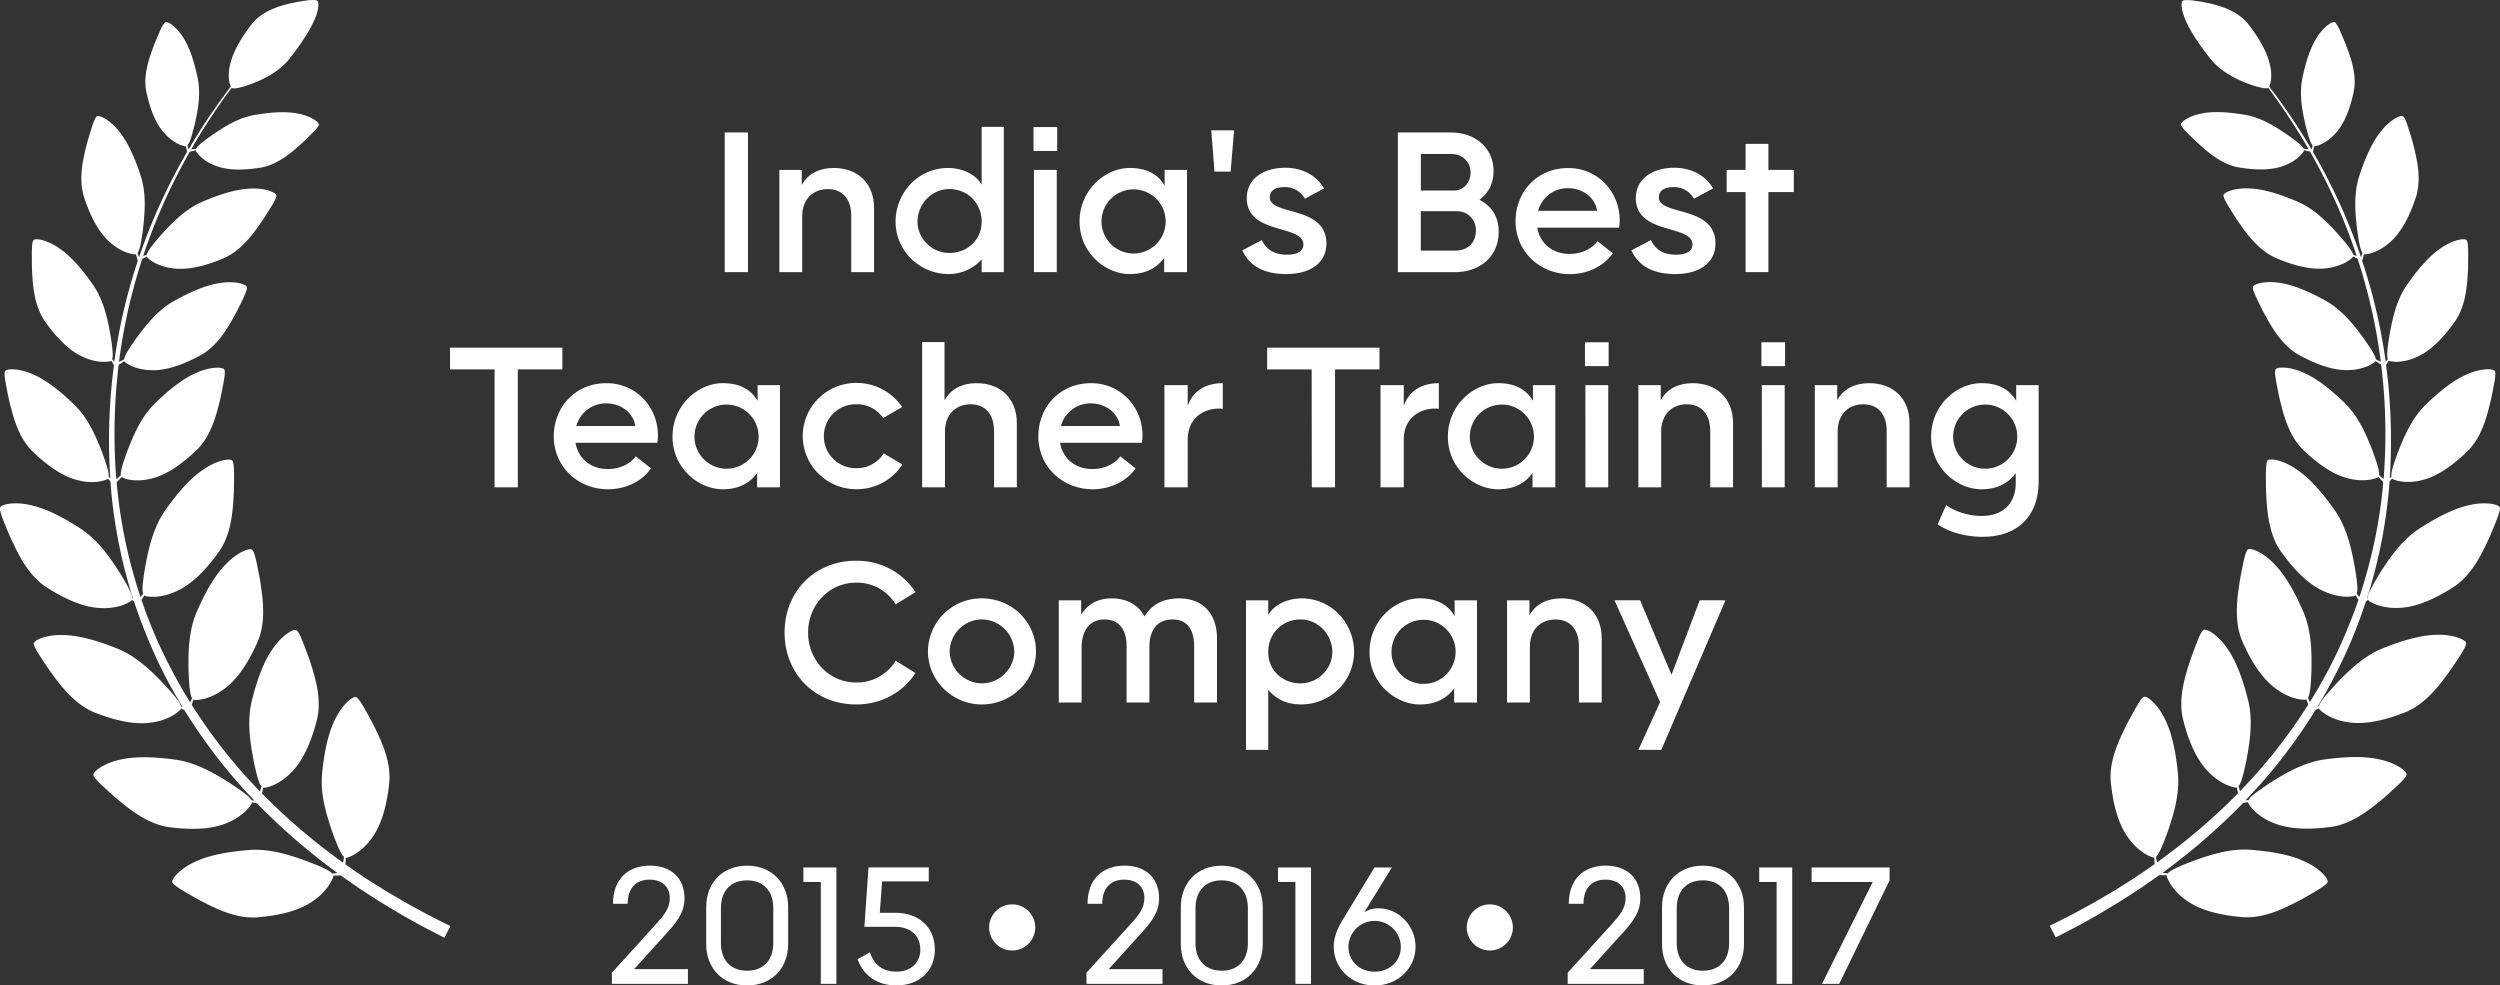<svg id="svg114" version="1.1" viewBox="0 0 1742.59 686.91" xmlns="http://www.w3.org/2000/svg">
  <rect x="0" y="0" width="1742.59" height="686.91" fill="#333333" stroke="none"/>
  
  <defs id="defs12">
    <style id="style10">.cls-1{fill:#62687f;}.cls-2{fill:#c6cad8;}</style>
  </defs>
  <g data-name="Layer 2" id="Layer_2">
    <g style="fill:#ffffff" data-name="Layer 1" id="Layer_1-2">
      <path style="fill:#ffffff" id="path14" d="M296.41,636.6l-12.58-6.85-15.38-9c-5.44-3.53-11.53-7.06-17.67-11.36q-4.91-3.25-10-6.88c0-.46.07-1,.12-1.7.08-.83.07-1.84.11-2.9v0a5,5,0,0,0,1.73-.31,29.57,29.57,0,0,0,8.47-4.95,39.38,39.38,0,0,0,7.13-7.39c6.92-8.76,11-22,12.82-38.11.07-.53.13-1.07.18-1.61,1.41-15.66-6.25-30.65-11.66-41.53-2.14-3.94-4-7.34-5.57-10.11-2.14-3.73-3.8-6.3-5.06-7.42a1.91,1.91,0,0,0-1.28-.64c-1.9-.12-6.11,3-10.06,8.56a45.4,45.4,0,0,0-4.15,7.08c-5,9.82-7.69,23.56-9.11,38.35,0,.56-.08,1.11-.11,1.67-.76,14.14,3.7,27.7,7.1,37.88,1.07,2.94,2.05,5.6,3,7.93,2,5,3.69,8.51,5.32,9.93,0,.2-.05.39-.08.58-.15,1-.24,2-.41,2.8-.05.26-.09.49-.13.72-9.14-6.53-18.7-13.92-28.51-22.22-9.23-7.83-18.64-16.49-28-26,.07-.35.16-.75.26-1.19.19-.81.33-1.82.52-2.85v0a5.15,5.15,0,0,0,1.76-.06,29.9,29.9,0,0,0,9.1-3.68,39.43,39.43,0,0,0,8.11-6.29c8.11-7.68,14-20.16,18.16-35.88.14-.52.28-1,.41-1.57,3.65-15.29-1.79-31.23-5.58-42.77-1.55-4.2-2.89-7.84-4.06-10.8-1.58-4-2.86-6.78-3.94-8.08a1.92,1.92,0,0,0-1.18-.81c-1.86-.39-6.48,2.12-11.19,7a46.24,46.24,0,0,0-5.12,6.41c-6.34,9-11,22.21-14.52,36.64-.12.55-.24,1.09-.35,1.64-2.78,13.88-.31,27.94,1.59,38.5.64,3.07,1.23,5.85,1.82,8.28,1.25,5.26,2.42,9,3.84,10.6-.06.18-.11.37-.16.55-.3,1-.53,1.91-.82,2.71l-.06.2q-6.61-6.81-13.13-14.21a371.1,371.1,0,0,1-34.48-46.22c.09-.25.2-.5.31-.79.33-.76.63-1.73,1-2.73v0a4.94,4.94,0,0,0,1.74.23,29.36,29.36,0,0,0,9.58-2.13,39.8,39.8,0,0,0,9-4.88c9.25-6.25,17.16-17.58,23.79-32.41l.67-1.48c6.09-14.5,3.35-31.1,1.5-43.12-.84-4.4-1.56-8.2-2.24-11.32-.9-4.2-1.7-7.15-2.56-8.61a2,2,0,0,0-1-1c-1.77-.68-6.73,1-12.18,5.1a46.61,46.61,0,0,0-6.11,5.49c-7.73,7.85-14.48,20.11-20.33,33.77-.21.52-.42,1-.61,1.56-5,13.24-4.89,27.5-4.75,38.24.13,3.13.26,6,.43,8.46.37,5.39.93,9.23,2.06,11.09-.09.17-.17.34-.25.52-.41.84-.76,1.62-1.13,2.31q-1.78-2.85-3.53-5.75c-5.87-9.93-11.36-20.31-16.45-31S103,430.74,99,419.29c-.13-.37-.25-.74-.37-1.11l.41-.63c.48-.68,1-1.57,1.52-2.47v0a5.21,5.21,0,0,0,1.66.59,29.76,29.76,0,0,0,9.81-.15,39.25,39.25,0,0,0,9.84-2.93c10.34-4.24,20.39-13.72,29.9-26.89.32-.43.64-.87,1-1.31,8.93-12.95,9.62-29.77,10.26-41.91.08-4.48.14-8.35.11-11.53,0-4.31-.2-7.35-.75-8.95a1.94,1.94,0,0,0-.8-1.19c-1.6-1-6.81-.37-13,2.51a46.85,46.85,0,0,0-7.1,4.12c-9.16,6.12-18.27,16.74-26.78,28.92-.31.47-.62.93-.92,1.41-7.61,11.93-10.39,25.93-12.43,36.47-.51,3.09-1,5.89-1.31,8.37-.73,5.35-1,9.22-.24,11.27l-.35.46c-.54.7-1,1.35-1.48,1.92a350.09,350.09,0,0,1-15.48-68.5q-.69-5.79-1.18-11.6c.26-.28.85-.88,1.63-1.69.55-.53,1.15-1.26,1.8-2l0,0a4.53,4.53,0,0,0,1.4.82,27.17,27.17,0,0,0,8.93,1.53,36.59,36.59,0,0,0,9.43-1c10.1-2.09,20.84-9,31.7-19.32.37-.34.74-.68,1.1-1,10.29-10.22,13.79-25.37,16.43-36.28.83-4.05,1.55-7.55,2.07-10.45.71-3.91,1.06-6.71.84-8.25a1.86,1.86,0,0,0-.53-1.22c-1.27-1.21-6.11-1.48-12.2.07a43.09,43.09,0,0,0-7.14,2.54c-9.35,4-19.43,12.08-29.22,21.69-.36.37-.72.74-1.07,1.12-8.94,9.54-13.85,21.76-17.5,31-1,2.72-1.87,5.18-2.6,7.38-1.58,4.73-2.45,8.2-2.14,10.18l-.4.36c-.72.64-1.34,1.25-2,1.73l-.78.65a399.25,399.25,0,0,1-.25-59.79q.7-10.11,1.94-20.06l1.72-1c.65-.36,1.38-.88,2.18-1.39h0a4.54,4.54,0,0,0,1.11,1.11,26.32,26.32,0,0,0,7.92,3.67,34.9,34.9,0,0,0,9,1.45c9.93.59,21.66-3.13,34.37-10l1.28-.68c12.15-6.94,19.21-20.16,24.41-29.66,1.79-3.56,3.34-6.64,4.55-9.21,1.64-3.46,2.67-6,2.85-7.47a1.73,1.73,0,0,0-.18-1.27c-.88-1.44-5.32-2.91-11.38-3a41.16,41.16,0,0,0-7.28.57c-9.72,1.36-21.13,6.37-32.66,12.86-.43.25-.86.5-1.28.77-10.72,6.64-18.35,16.79-24.07,24.45-1.6,2.29-3.05,4.36-4.28,6.22-2.65,4-4.33,7-4.55,8.94l-.46.24c-.82.42-1.56.82-2.26,1.12l-.79.36a389.44,389.44,0,0,1,9.32-48.39q3.11-12,6.88-23.46l.8-.37c.67-.29,1.46-.74,2.3-1.17h0a4.5,4.5,0,0,0,1,1.21,25.94,25.94,0,0,0,7.5,4.47,35,35,0,0,0,8.84,2.37c9.81,1.61,21.86-.89,35.22-6.45l1.33-.55c12.8-5.66,21.18-18.09,27.33-27,2.14-3.36,4-6.27,5.47-8.7,2-3.27,3.27-5.67,3.6-7.14a1.69,1.69,0,0,0-.06-1.27c-.72-1.53-5-3.45-11-4.15a41.52,41.52,0,0,0-7.31-.18c-9.8.36-21.67,4.17-33.8,9.44-.45.21-.91.42-1.35.64-11.34,5.5-20,14.82-26.45,21.86-1.83,2.11-3.48,4-4.9,5.75-3,3.71-5,6.53-5.44,8.42l-.48.19c-.73.28-1.38.54-2,.75a396.93,396.93,0,0,1,14.69-37.69c5.59-12.45,11.63-24.16,17.86-35.11l1.93-.39c.64-.11,1.4-.33,2.21-.52h0a3.89,3.89,0,0,0,.6,1.25,23,23,0,0,0,5.48,5.35,31.14,31.14,0,0,0,7,3.82c8,3.39,18.83,3.73,31.37,1.72.41,0,.83-.12,1.25-.19,12.08-2.2,21.78-11.08,28.85-17.43,2.52-2.42,4.69-4.52,6.44-6.29,2.37-2.39,4-4.17,4.54-5.35a1.53,1.53,0,0,0,.22-1.1c-.31-1.45-3.56-4-8.54-5.8a36.26,36.26,0,0,0-6.2-1.65c-8.43-1.7-19.34-.89-30.77,1.12-.43.09-.86.17-1.28.27-10.8,2.37-20.08,8.54-27,13.22-2,1.43-3.8,2.72-5.36,3.9-3.36,2.55-5.63,4.55-6.37,6.07l-.45.06c-.81.11-1.54.23-2.2.27l-.81.08q4.77-8.33,9.68-16c6.16-9.7,12.38-18.63,18.49-26.8,1.48.67,4.83.12,9.46-1.32,1.85-.58,3.9-1.29,6.13-2.15,7.58-3.07,17-7.78,24-15.93l.81-1c7-8.9,13.07-17.69,16.49-25.17A42.66,42.66,0,0,0,220.7,10c1.49-4.74,1.56-8.37.55-9.39A1.66,1.66,0,0,0,220.2.12a28.49,28.49,0,0,0-7.27.34C210.4.78,207.4,1.29,204,2,194.81,4,182.84,7.53,175.4,16.9c-.26.32-.51.65-.75,1-7.49,9.87-12.57,19.2-14.29,27.37a31.33,31.33,0,0,0-.89,7.56,20.57,20.57,0,0,0,1.09,7c.1.22.19.41.28.58-6.24,8.16-12.62,17.09-18.94,26.81-3.54,5.42-7,11.1-10.5,17,0-.09-.05-.18-.08-.27-.2-.63-.35-1.35-.55-2.15,0-.14-.07-.29-.1-.43,1.15-1.24,2.19-4.08,3.34-8.15.54-1.88,1.09-4,1.69-6.4,1.83-8.18,4.22-19.07,2.51-30-.07-.43-.14-.86-.22-1.29-2.27-11.38-5.47-21.84-10.12-29.08a34.93,34.93,0,0,0-3.79-5.17c-3.51-4-7-6.1-8.49-5.86a1.49,1.49,0,0,0-1,.6,26.73,26.73,0,0,0-3.34,6.17c-1,2.28-2.18,5.07-3.53,8.29-3.34,8.89-8.1,21.15-5.77,33.21.09.41.18.82.28,1.23,2.68,12.41,6.9,22.34,13,28.61a30.92,30.92,0,0,0,6.13,5.18,23,23,0,0,0,7,3.17,4.18,4.18,0,0,0,1.37.1v0c.11.82.18,1.61.31,2.24s.24,1.38.31,1.76c-6.14,10.57-12.08,21.88-17.64,33.87a398.88,398.88,0,0,0-15.78,39.48s0-.07,0-.11c-.31-.69-.57-1.49-.89-2.36l-.18-.48c1.16-1.55,2-4.9,2.77-9.65.37-2.2.72-4.7,1.1-7.47,1-9.5,2.38-22.13-.94-34.3-.13-.47-.26-1-.41-1.43-4-12.6-8.95-24-15.13-31.67a40.13,40.13,0,0,0-5-5.38c-4.48-4.07-8.73-6-10.36-5.56a1.72,1.72,0,0,0-1,.8c-.89,1.21-1.85,3.76-3,7.41-.87,2.7-1.84,6-3,9.84-2.66,10.5-6.51,25-2.34,38.35.15.45.3.91.46,1.36,4.61,13.72,10.66,24.44,18.33,30.76a34.47,34.47,0,0,0,7.59,5.1,26.5,26.5,0,0,0,8.3,2.71,4.11,4.11,0,0,0,1.56-.06v0c.23.91.41,1.8.64,2.5.29,1,.51,1.74.61,2.12-2.29,6.92-4.45,14-6.4,21.19a392.85,392.85,0,0,0-10,49.21c-.37-.46-.74-1-1.15-1.52l-.31-.4c.65-1.83.45-5.27-.18-10-.29-2.21-.68-4.7-1.12-7.46C75.16,223.44,72.75,211,66,200.3c-.26-.42-.53-.84-.81-1.25-7.52-10.89-15.59-20.39-23.73-25.87a40.78,40.78,0,0,0-6.29-3.7c-5.48-2.59-10.12-3.2-11.54-2.29a1.66,1.66,0,0,0-.72,1.05c-.5,1.43-.67,4.14-.71,8,0,2.84,0,6.29.05,10.27.52,10.82,1.06,25.8,9,37.36.28.39.56.79.85,1.17,8.41,11.77,17.32,20.26,26.5,24.07a34.69,34.69,0,0,0,8.75,2.65,26.21,26.21,0,0,0,8.74.17,4.28,4.28,0,0,0,1.48-.51v0c.49.8.92,1.6,1.34,2.2.19.29.36.56.52.79q-1.27,9.68-2.09,19.51a405.72,405.72,0,0,0-.48,59.5l-.74-.67-.39-.36c.3-2-.57-5.45-2.14-10.19C72.84,320,72,317.54,71,314.82c-3.65-9.22-8.56-21.45-17.49-31-.35-.38-.71-.75-1.07-1.11C42.6,273.11,32.53,265,23.17,261A42.2,42.2,0,0,0,16,258.49c-6.08-1.56-10.92-1.28-12.2-.07a1.83,1.83,0,0,0-.53,1.21c-.22,1.55.13,4.35.85,8.26.52,2.89,1.23,6.4,2.06,10.44,2.65,10.91,6.14,26.06,16.44,36.29.36.34.72.69,1.09,1C34.61,326,45.34,332.88,55.44,335a36.31,36.31,0,0,0,9.44,1,27.06,27.06,0,0,0,8.92-1.54,4.5,4.5,0,0,0,1.41-.81h0c.65.72,1.24,1.43,1.78,2q.45,6.33,1.12,12.67a354.7,354.7,0,0,0,14.64,68.91h0l-.5-.3c-.09-2.17-1.75-5.67-4.42-10.37-1.24-2.18-2.7-4.61-4.32-7.29-5.82-9-13.6-21-25.11-29.24L57,369c-12.43-8.15-24.84-14.63-35.62-16.89a45.48,45.48,0,0,0-8.11-1.2c-6.79-.37-11.88.94-13,2.49a2,2,0,0,0-.3,1.4c.09,1.69,1.05,4.59,2.63,8.59,1.16,3,2.66,6.54,4.39,10.67,5.11,11,12,26.39,25.1,35.09l1.38.86c13.72,8.69,26.58,13.76,37.75,13.85a39.29,39.29,0,0,0,10.22-.94,29.68,29.68,0,0,0,9.17-3.51A4.93,4.93,0,0,0,92,418.25h0c.53.4,1,.79,1.51,1.14L94,421c3.92,11.67,8.4,23.05,13.32,34.08s10.5,21.59,16.35,31.76c1.16,2,2.34,4,3.52,5.9l-.44-.16-.55-.2c-.51-2.11-2.81-5.22-6.34-9.31-1.64-1.9-3.54-4-5.66-6.31C106.74,469,96.78,458.82,83.9,453l-1.54-.68c-13.76-5.57-27.2-9.52-38.21-9.65a46.69,46.69,0,0,0-8.2.4c-6.73,1-11.46,3.23-12.24,5a1.94,1.94,0,0,0,0,1.43c.42,1.64,1.92,4.3,4.25,7.91,1.72,2.69,3.88,5.9,6.38,9.62,7.15,9.83,16.9,23.55,31.44,29.55.5.2,1,.39,1.51.57,15.15,5.87,28.75,8.35,39.72,6.26a39.26,39.26,0,0,0,9.85-2.9,29.82,29.82,0,0,0,8.31-5.23,4.94,4.94,0,0,0,1.07-1.39h0c.82.39,1.6.8,2.3,1.1A376.75,376.75,0,0,0,162.81,542c4.79,5.59,9.66,10.93,14.54,16l-1.44-.15-.57,0c-1-1.93-4-4.38-8.42-7.49-2-1.44-4.41-3-7-4.75-9.11-5.67-21.27-13.16-35.19-15.71l-1.65-.28c-14.72-2.06-28.7-2.62-39.42-.07a47.18,47.18,0,0,0-7.85,2.39c-6.3,2.56-10.33,5.93-10.67,7.8a1.92,1.92,0,0,0,.33,1.39c.8,1.49,2.91,3.71,6,6.65,2.32,2.18,5.2,4.77,8.53,7.77,9.33,7.8,22.13,18.73,37.68,21l1.61.18c16.13,2,29.91,1.1,40.05-3.59a39.58,39.58,0,0,0,8.85-5.21,29.77,29.77,0,0,0,6.78-7.1,4.81,4.81,0,0,0,.7-1.61h0c1,.2,2,.45,2.85.57l.58.09c8.81,9.11,17.7,17.45,26.44,25,10.22,8.86,20.2,16.74,29.7,23.66l-.23,0c-.84.15-1.78.23-2.82.35l-.57.07c-1.4-1.66-4.84-3.44-9.82-5.53-2.31-1-5-2-7.86-3.16-10.11-3.62-23.57-8.37-37.72-7.92-.56,0-1.11,0-1.67.08-14.82,1.09-28.61,3.5-38.54,8.26a45.94,45.94,0,0,0-7.17,4c-5.62,3.83-8.85,8-8.78,9.87a2,2,0,0,0,.61,1.3c1.1,1.29,3.63,3,7.32,5.21,2.73,1.65,6.09,3.57,10,5.8,10.76,5.64,25.58,13.63,41.27,12.56.54,0,1.08-.09,1.61-.15,16.18-1.46,29.47-5.26,38.38-12a39.3,39.3,0,0,0,7.55-7A29.77,29.77,0,0,0,232,612a4.85,4.85,0,0,0,.34-1.72h0c1.05,0,2.07,0,2.9,0l2.24-.11q4.41,3.18,8.67,6.07c6.2,4.46,12.33,8.12,17.83,11.77l15.53,9.37,12.8,7.17c3.73,2.08,6.92,3.63,9.5,5l7.92,4.11,4.17-8.15-8-4C303.35,640.14,300.07,638.59,296.41,636.6Z" class="cls-1"></path>
      <path style="fill:#ffffff" id="path16" d="M1742.28,353.4c-1.1-1.55-6.18-2.86-13-2.49a45.48,45.48,0,0,0-8.11,1.2c-10.78,2.26-23.19,8.74-35.62,16.89l-1.37.95c-11.5,8.26-19.29,20.22-25.11,29.24-1.62,2.68-3.08,5.11-4.32,7.29-2.67,4.7-4.33,8.2-4.42,10.37l-.5.3h0a354,354,0,0,0,14.64-68.91q.67-6.33,1.13-12.68c.54-.53,1.13-1.24,1.77-2h0a4.75,4.75,0,0,0,1.41.81,27.13,27.13,0,0,0,8.93,1.54,36.27,36.27,0,0,0,9.43-1c10.1-2.08,20.83-9,31.7-19.32.37-.33.73-.68,1.09-1,10.3-10.23,13.79-25.38,16.44-36.29.83-4,1.55-7.55,2.06-10.44.72-3.91,1.07-6.71.85-8.26a1.83,1.83,0,0,0-.53-1.21c-1.27-1.21-6.12-1.49-12.2.07a42.2,42.2,0,0,0-7.14,2.54c-9.36,4-19.43,12.08-29.23,21.69-.35.36-.71.73-1.06,1.11-8.94,9.54-13.85,21.77-17.5,31-1,2.72-1.87,5.18-2.61,7.37-1.57,4.74-2.44,8.21-2.14,10.19l-.39.36-.74.67a405.72,405.72,0,0,0-.48-59.5c-.53-6.55-1.24-13.06-2.09-19.51.16-.23.33-.5.52-.79.42-.6.86-1.4,1.34-2.2v0a4.28,4.28,0,0,0,1.48.51,26.21,26.21,0,0,0,8.74-.17,34.57,34.57,0,0,0,8.75-2.65c9.18-3.81,18.09-12.3,26.5-24.07.29-.38.57-.78.85-1.17,7.89-11.56,8.44-26.54,9-37.36,0-4,.09-7.43.06-10.27,0-3.83-.22-6.54-.71-8a1.73,1.73,0,0,0-.72-1.05c-1.43-.91-6.07-.3-11.55,2.29a41.81,41.81,0,0,0-6.3,3.7c-8.13,5.48-16.2,15-23.72,25.87-.28.41-.54.83-.81,1.25-6.72,10.66-9.14,23.14-10.92,32.53-.44,2.76-.83,5.25-1.12,7.46-.63,4.77-.82,8.21-.17,10l-.31.41c-.42.55-.79,1.06-1.16,1.52a391.06,391.06,0,0,0-10-49.21c-2-7.22-4.11-14.27-6.4-21.2.11-.37.33-1.12.61-2.11.23-.7.41-1.59.65-2.5h0a4.4,4.4,0,0,0,1.56.05,26.42,26.42,0,0,0,8.3-2.71,34.76,34.76,0,0,0,7.6-5.1c7.67-6.32,13.71-17,18.32-30.76.16-.45.32-.91.47-1.36,4.16-13.37.31-27.85-2.35-38.35-1.12-3.82-2.09-7.14-3-9.84-1.16-3.65-2.12-6.2-3-7.41a1.76,1.76,0,0,0-1-.8c-1.62-.45-5.88,1.49-10.36,5.56a40.76,40.76,0,0,0-4.94,5.38c-6.19,7.62-11.12,19.07-15.14,31.67-.14.47-.28,1-.41,1.43-3.32,12.17-2,24.8-.94,34.3.38,2.77.73,5.27,1.1,7.47.79,4.75,1.61,8.1,2.77,9.65l-.18.48c-.32.87-.58,1.67-.88,2.36l0,.11a398.88,398.88,0,0,0-15.78-39.48c-5.55-12-11.5-23.3-17.63-33.87.06-.38.17-1,.3-1.76s.2-1.42.31-2.24v0a4.15,4.15,0,0,0,1.37-.1,23,23,0,0,0,7-3.17,30.92,30.92,0,0,0,6.13-5.18c6.08-6.27,10.31-16.2,13-28.61.1-.41.18-.82.27-1.23,2.34-12.06-2.42-24.32-5.77-33.21-1.35-3.22-2.51-6-3.53-8.29A26.73,26.73,0,0,0,1628,16a1.5,1.5,0,0,0-.94-.6c-1.47-.24-5,1.87-8.5,5.86a34.93,34.93,0,0,0-3.79,5.17c-4.65,7.24-7.84,17.7-10.12,29.08-.08.43-.15.86-.22,1.29-1.71,10.93.68,21.82,2.51,30,.61,2.37,1.15,4.52,1.69,6.4,1.15,4.07,2.19,6.91,3.34,8.15,0,.14-.07.29-.1.43-.19.8-.35,1.52-.55,2.15,0,.09,0,.18-.08.28q-5.18-8.85-10.49-17c-6.33-9.72-12.7-18.65-19-26.81a6.35,6.35,0,0,0,.28-.58,20.33,20.33,0,0,0,1.09-7,31.28,31.28,0,0,0-.88-7.56c-1.73-8.17-6.8-17.5-14.3-27.37-.24-.33-.49-.66-.75-1C1559.75,7.53,1547.79,4,1538.58,2c-3.39-.67-6.39-1.18-8.92-1.5a28.49,28.49,0,0,0-7.27-.34,1.72,1.72,0,0,0-1.05.46c-1,1-.94,4.65.55,9.39a42.66,42.66,0,0,0,2.24,5.66c3.42,7.48,9.5,16.27,16.49,25.17.27.32.55.64.82,1,7,8.15,16.43,12.86,24,15.93,2.23.86,4.28,1.57,6.13,2.15,4.64,1.44,8,2,9.46,1.32,6.11,8.17,12.33,17.1,18.49,26.8q4.89,7.69,9.69,16l-.82-.08c-.66,0-1.39-.16-2.2-.27l-.44-.06c-.74-1.52-3-3.52-6.38-6.07-1.56-1.18-3.36-2.47-5.36-3.9-7-4.68-16.23-10.85-27-13.22-.42-.1-.85-.18-1.28-.27-11.43-2-22.34-2.82-30.77-1.12a36.14,36.14,0,0,0-6.19,1.65c-5,1.83-8.24,4.35-8.55,5.8a1.53,1.53,0,0,0,.22,1.1,27.29,27.29,0,0,0,4.54,5.35c1.75,1.77,3.93,3.87,6.44,6.29,7.08,6.35,16.77,15.23,28.85,17.43.42.07.84.14,1.25.19,12.54,2,23.33,1.67,31.37-1.72a30.72,30.72,0,0,0,7.05-3.82,23.23,23.23,0,0,0,5.49-5.35,4,4,0,0,0,.59-1.25h0c.81.19,1.57.41,2.21.52l1.93.39c6.24,11,12.27,22.66,17.87,35.11a399.61,399.61,0,0,1,14.68,37.69c-.62-.21-1.27-.47-2-.75-.15-.07-.32-.13-.48-.19-.41-1.89-2.39-4.71-5.44-8.42-1.42-1.73-3.07-3.64-4.9-5.75-6.47-7-15.1-16.36-26.45-21.86-.44-.22-.89-.43-1.35-.64-12.13-5.27-24-9.08-33.8-9.44a41.38,41.38,0,0,0-7.3.18c-6,.7-10.28,2.62-11,4.15a1.69,1.69,0,0,0-.06,1.27c.33,1.47,1.62,3.87,3.61,7.14,1.46,2.43,3.32,5.34,5.46,8.7,6.15,8.91,14.53,21.34,27.33,27l1.34.55c13.36,5.56,25.4,8.06,35.21,6.45a35,35,0,0,0,8.84-2.37,25.94,25.94,0,0,0,7.5-4.47,4.14,4.14,0,0,0,1-1.21h0c.84.43,1.63.88,2.3,1.17l.8.37q3.75,11.47,6.88,23.46a389.44,389.44,0,0,1,9.32,48.39l-.79-.36c-.7-.3-1.43-.7-2.26-1.12l-.46-.24c-.21-1.92-1.9-4.93-4.55-8.94-1.23-1.86-2.68-3.93-4.28-6.22-5.71-7.66-13.35-17.81-24.07-24.45-.42-.27-.85-.52-1.28-.77-11.53-6.49-22.94-11.5-32.65-12.86a41.34,41.34,0,0,0-7.29-.57c-6.06.08-10.49,1.55-11.37,3a1.73,1.73,0,0,0-.19,1.27c.18,1.49,1.21,4,2.85,7.47,1.21,2.57,2.76,5.65,4.55,9.21,5.2,9.5,12.26,22.72,24.41,29.66l1.28.68c12.71,6.9,24.44,10.62,34.37,10a34.9,34.9,0,0,0,9-1.45,26.32,26.32,0,0,0,7.92-3.67,4.54,4.54,0,0,0,1.11-1.11h0c.8.51,1.53,1,2.18,1.39l1.72,1q1.23,9.94,2,20.06a400.59,400.59,0,0,1-.26,59.79l-.78-.65c-.62-.48-1.24-1.09-2-1.73l-.39-.36c.3-2-.57-5.45-2.15-10.18-.73-2.2-1.62-4.66-2.6-7.38-3.65-9.22-8.56-21.44-17.5-31-.34-.38-.7-.75-1.07-1.12-9.79-9.61-19.87-17.7-29.22-21.69a43.09,43.09,0,0,0-7.14-2.54c-6.08-1.55-10.93-1.28-12.2-.07a1.86,1.86,0,0,0-.53,1.22c-.22,1.54.13,4.34.84,8.25.52,2.9,1.24,6.4,2.07,10.45,2.64,10.91,6.14,26.06,16.43,36.28.36.35.73.69,1.1,1,10.87,10.34,21.6,17.23,31.7,19.32a36.68,36.68,0,0,0,9.43,1,27.17,27.17,0,0,0,8.93-1.53,4.6,4.6,0,0,0,1.41-.82v0c.65.72,1.25,1.45,1.8,2,.78.81,1.37,1.41,1.63,1.69q-.49,5.81-1.18,11.6a350.09,350.09,0,0,1-15.48,68.5c-.47-.57-.94-1.23-1.48-1.92l-.34-.46c.72-2.05.48-5.92-.25-11.27-.34-2.48-.79-5.28-1.3-8.37-2-10.54-4.83-24.54-12.44-36.47-.3-.48-.61-.94-.92-1.41-8.51-12.18-17.62-22.8-26.78-28.92a47.26,47.26,0,0,0-7.09-4.12c-6.17-2.88-11.38-3.55-13-2.51a1.94,1.94,0,0,0-.8,1.19c-.55,1.6-.73,4.64-.75,8.95,0,3.18,0,7.05.11,11.53.64,12.14,1.34,29,10.26,41.91.31.44.63.88,1,1.31,9.51,13.17,19.56,22.65,29.9,26.89a39.25,39.25,0,0,0,9.84,2.93,29.76,29.76,0,0,0,9.81.15,5.21,5.21,0,0,0,1.66-.59v0c.55.9,1,1.79,1.52,2.47.15.23.28.43.42.63l-.38,1.11c-4,11.45-8.54,22.6-13.5,33.39s-10.58,21.11-16.45,31q-1.74,2.89-3.53,5.75c-.37-.69-.72-1.47-1.13-2.31-.08-.18-.16-.35-.25-.52,1.13-1.86,1.69-5.7,2.06-11.09.17-2.49.3-5.33.43-8.46.14-10.74.27-25-4.75-38.24-.19-.52-.4-1-.61-1.56-5.85-13.66-12.6-25.92-20.33-33.77a47.21,47.21,0,0,0-6.1-5.49c-5.45-4.06-10.42-5.78-12.19-5.1a2,2,0,0,0-1,1c-.86,1.46-1.66,4.41-2.56,8.61-.67,3.12-1.4,6.92-2.24,11.32-1.85,12-4.59,28.62,1.5,43.12.22.49.44,1,.68,1.48,6.62,14.83,14.53,26.16,23.78,32.41a39.8,39.8,0,0,0,9,4.88,29.41,29.41,0,0,0,9.58,2.13,4.94,4.94,0,0,0,1.74-.23v0c.36,1,.65,2,1,2.73.11.29.22.54.31.79a371.3,371.3,0,0,1-34.47,46.22q-6.51,7.4-13.13,14.21l-.07-.2c-.29-.8-.52-1.71-.81-2.71l-.16-.55c1.41-1.65,2.59-5.34,3.84-10.6.58-2.43,1.17-5.21,1.81-8.28,1.9-10.56,4.37-24.62,1.59-38.5-.11-.55-.23-1.09-.35-1.64-3.53-14.43-8.18-27.63-14.52-36.64a46.24,46.24,0,0,0-5.12-6.41c-4.71-4.91-9.33-7.42-11.19-7a1.92,1.92,0,0,0-1.18.81c-1.09,1.3-2.36,4.07-3.94,8.08-1.17,3-2.51,6.6-4.06,10.8-3.79,11.54-9.22,27.48-5.58,42.77.13.53.27,1.05.41,1.57,4.11,15.72,10,28.2,18.16,35.88a39.21,39.21,0,0,0,8.12,6.29,29.7,29.7,0,0,0,9.1,3.68,5.09,5.09,0,0,0,1.75.06v0c.19,1,.33,2,.52,2.85l.27,1.2c-9.33,9.51-18.73,18.17-28,26-9.81,8.3-19.37,15.69-28.51,22.22,0-.23-.08-.46-.13-.72-.17-.83-.26-1.77-.41-2.8,0-.19,0-.38-.08-.58,1.63-1.42,3.33-4.91,5.32-9.93.93-2.33,1.91-5,3-7.93,3.4-10.18,7.85-23.74,7.09-37.88,0-.56-.06-1.11-.11-1.67-1.42-14.79-4.12-28.53-9.1-38.35a46.2,46.2,0,0,0-4.15-7.08c-4-5.53-8.17-8.68-10.06-8.56a2,2,0,0,0-1.29.64c-1.26,1.12-2.92,3.69-5,7.42-1.59,2.77-3.44,6.17-5.58,10.11-5.41,10.88-13.07,25.87-11.66,41.53,0,.54.12,1.08.18,1.61,1.81,16.15,5.9,29.35,12.82,38.11a39.38,39.38,0,0,0,7.13,7.39,29.46,29.46,0,0,0,8.48,4.95,5,5,0,0,0,1.73.31v0c0,1.06,0,2.07.1,2.9,0,.67.09,1.24.13,1.7q-5.13,3.62-10,6.88c-6.14,4.3-12.23,7.83-17.67,11.36l-15.38,9-12.58,6.85c-3.65,2-6.93,3.54-9.51,4.87l-8,4,4.18,8.15,7.91-4.11c2.58-1.38,5.77-2.93,9.5-5l12.8-7.17,15.54-9.37c5.49-3.65,11.62-7.31,17.83-11.77q4.24-2.88,8.66-6.07l2.24.11c.83.07,1.85,0,2.91,0h0a5.09,5.09,0,0,0,.34,1.72,29.77,29.77,0,0,0,5.13,8.37,39.3,39.3,0,0,0,7.55,7c8.91,6.73,22.2,10.53,38.38,12,.54.06,1.07.11,1.61.15,15.69,1.07,30.51-6.92,41.27-12.56,3.89-2.23,7.26-4.15,10-5.8,3.68-2.21,6.21-3.92,7.31-5.21a2,2,0,0,0,.61-1.3c.07-1.9-3.16-6-8.78-9.87a45.94,45.94,0,0,0-7.17-4c-9.93-4.76-23.72-7.17-38.54-8.26-.55,0-1.11-.06-1.67-.08-14.15-.45-27.61,4.3-37.71,7.92-2.92,1.14-5.56,2.18-7.87,3.16-5,2.09-8.42,3.87-9.81,5.53l-.58-.07c-1-.12-2-.2-2.81-.35l-.24,0c9.5-6.92,19.48-14.8,29.7-23.66,8.74-7.58,17.63-15.92,26.45-25l.58-.09c.82-.12,1.8-.37,2.84-.57h0a4.73,4.73,0,0,0,.7,1.61,29.77,29.77,0,0,0,6.78,7.1,39.58,39.58,0,0,0,8.85,5.21c10.14,4.69,23.92,5.6,40,3.59l1.61-.18c15.56-2.28,28.35-13.21,37.68-21,3.33-3,6.21-5.59,8.53-7.77,3.13-2.94,5.24-5.16,6.05-6.65a2,2,0,0,0,.32-1.39c-.33-1.87-4.37-5.24-10.67-7.8a47.18,47.18,0,0,0-7.85-2.39c-10.72-2.55-24.7-2-39.42.07l-1.65.28c-13.92,2.55-26.07,10-35.19,15.71-2.61,1.74-5,3.31-7,4.75-4.42,3.11-7.41,5.56-8.43,7.49l-.57,0-1.44.15q7.34-7.68,14.55-16a377.71,377.71,0,0,0,34.27-47.05c.7-.3,1.48-.71,2.31-1.1h0a5.23,5.23,0,0,0,1.08,1.39,29.58,29.58,0,0,0,8.3,5.23,39.26,39.26,0,0,0,9.85,2.9c11,2.09,24.57-.39,39.72-6.26.51-.18,1-.37,1.52-.57,14.53-6,24.28-19.72,31.43-29.55,2.5-3.72,4.67-6.93,6.39-9.62,2.32-3.61,3.82-6.27,4.24-7.91a1.94,1.94,0,0,0,0-1.43c-.77-1.74-5.51-4-12.24-5a46.69,46.69,0,0,0-8.2-.4c-11,.13-24.45,4.08-38.21,9.65l-1.54.68c-12.88,5.87-22.84,16.08-30.3,23.81-2.11,2.31-4,4.41-5.65,6.31-3.54,4.09-5.84,7.2-6.35,9.31l-.55.2-.44.16c1.18-1.95,2.36-3.92,3.52-5.9,5.86-10.17,11.31-20.79,16.35-31.76s9.4-22.41,13.32-34.08c.18-.53.34-1.07.52-1.6.47-.35,1-.75,1.5-1.14h0a4.85,4.85,0,0,0,1.32,1.16,29.71,29.71,0,0,0,9.16,3.51,39.36,39.36,0,0,0,10.23.94c11.16-.09,24-5.16,37.74-13.85l1.38-.86c13.1-8.7,20-24,25.11-35.09,1.72-4.13,3.22-7.7,4.38-10.67,1.58-4,2.54-6.9,2.63-8.59A2,2,0,0,0,1742.28,353.4Z" class="cls-1"></path>
      <path style="fill:#ffffff" id="path18" d="M479.51,675.53v10.25h-53V678l30.75-33.87c5.5-6.13,9.62-10.88,9.62-18.25s-5-12.75-14.12-12.75-15.25,5.62-15.25,16.87H427.26c0-17.37,10.62-26.62,25.75-26.62,15.37,0,24.12,9.25,24.12,22.75,0,9.87-5.5,16.87-13.37,25.37l-21.75,24Z" class="cls-1"></path>
      <path style="fill:#ffffff" id="path20" d="M492.25,658.16V632.28c0-16.5,11-28.87,28.5-28.87s28.63,12.37,28.63,28.87v25.88c0,16.37-11.13,28.75-28.63,28.75S492.25,674.53,492.25,658.16Zm46.75-.75V633c0-12-6.87-19.37-18.25-19.37S502.5,621,502.5,633v24.38c0,12,7,19.25,18.25,19.25S539,669.41,539,657.41Z" class="cls-1"></path>
      <path style="fill:#ffffff" id="path22" d="M572.13,614.78H560V604.66h23v81.12H572.13Z" class="cls-1"></path>
      <path style="fill:#ffffff" id="path24" d="M597.75,668.66l8.63-4.88c2.75,8.5,8.62,13.5,18.5,13.5S641.5,671.16,641.5,662c0-9.87-6.75-16-17.87-16H602.5l2.88-41.37h42v9.75h-32.5l-1.63,21.87h11c15.88,0,27.38,9.75,27.38,25.63,0,15-11,25-26.75,25C612,686.91,602.13,680.53,597.75,668.66Z" class="cls-1"></path>
      <path style="fill:#ffffff" id="path26" d="M810.31,675.53v10.25h-53V678l30.75-33.87c5.5-6.13,9.63-10.88,9.63-18.25s-5-12.75-14.13-12.75-15.25,5.62-15.25,16.87H758.06c0-17.37,10.63-26.62,25.75-26.62,15.38,0,24.13,9.25,24.13,22.75,0,9.87-5.5,16.87-13.38,25.37l-21.75,24Z" class="cls-1"></path>
      <path style="fill:#ffffff" id="path28" d="M823.06,658.16V632.28c0-16.5,11-28.87,28.5-28.87s28.62,12.37,28.62,28.87v25.88c0,16.37-11.12,28.75-28.62,28.75S823.06,674.53,823.06,658.16Zm46.75-.75V633c0-12-6.88-19.37-18.25-19.37S833.31,621,833.31,633v24.38c0,12,7,19.25,18.25,19.25S869.81,669.41,869.81,657.41Z" class="cls-1"></path>
      <path style="fill:#ffffff" id="path30" d="M902.94,614.78H890.81V604.66h23v81.12H902.94Z" class="cls-1"></path>
      <path style="fill:#ffffff" id="path32" d="M986.68,659.91c0,14.87-12.25,27-28.5,27s-28.5-12-28.5-27c0-7.88,3.63-14.75,7.13-20.25l21.25-35h12.12l-19.25,31.25a17.63,17.63,0,0,1,10-2.75C974.81,633.16,986.68,645.16,986.68,659.91Zm-10.25.25a18.25,18.25,0,0,0-36.5,0c0,9.37,7.38,17.12,18.25,17.12S976.43,669.53,976.43,660.16Z" class="cls-1"></path>
      <path style="fill:#ffffff" id="path34" d="M1145.74,675.53v10.25h-53V678l30.75-33.87c5.5-6.13,9.63-10.88,9.63-18.25s-5-12.75-14.13-12.75-15.25,5.62-15.25,16.87h-10.25c0-17.37,10.63-26.62,25.75-26.62,15.38,0,24.13,9.25,24.13,22.75,0,9.87-5.5,16.87-13.38,25.37l-21.75,24Z" class="cls-1"></path>
      <path style="fill:#ffffff" id="path36" d="M1158.49,658.16V632.28c0-16.5,11-28.87,28.5-28.87s28.62,12.37,28.62,28.87v25.88c0,16.37-11.12,28.75-28.62,28.75S1158.49,674.53,1158.49,658.16Zm46.75-.75V633c0-12-6.88-19.37-18.25-19.37S1168.74,621,1168.74,633v24.38c0,12,7,19.25,18.25,19.25S1205.24,669.41,1205.24,657.41Z" class="cls-1"></path>
      <path style="fill:#ffffff" id="path38" d="M1238.37,614.78h-12.13V604.66h23v81.12h-10.87Z" class="cls-1"></path>
      <path style="fill:#ffffff" id="path40" d="M1305.36,614.78h-42.62V604.66h54.37v9L1282,685.78h-12Z" class="cls-1"></path>
      <path style="fill:#ffffff" id="path42" d="M505.15,92.33h16.2v97.35h-16.2Z" class="cls-1"></path>
      <path style="fill:#ffffff" id="path44" d="M609.25,145v44.7h-15.9v-39.3c0-11.85-6.3-18.6-16.35-18.6-9.45,0-17.85,6.15-17.85,19.2v38.7h-15.9V118.43h15.6v10.5c4.65-8.4,13-11.85,22.35-11.85C597.4,117.08,609.25,127.28,609.25,145Z" class="cls-1"></path>
      <path style="fill:#ffffff" id="path46" d="M624.25,154.58c0-20.4,15.9-37.5,36.6-37.5,7.8,0,18.15,3,23.4,11.55V88.43H699.7V189.68H684.25v-8.85a31,31,0,0,1-23,10.2C640.6,191,624.25,174.38,624.25,154.58Zm60,0c0-13.2-10-22.8-22.5-22.8s-22.2,10.65-22.2,22.8c0,11.4,9.75,21.75,22.2,21.75S684.25,167.18,684.25,154.58Z" class="cls-1"></path>
      <path style="fill:#ffffff" id="path48" d="M720.4,88.58h16.5v16.65H720.4Zm.3,29.85h15.9v71.25H720.7Z" class="cls-1"></path>
      <path style="fill:#ffffff" id="path50" d="M752.5,154.43c0-22.05,17.85-37.35,35-37.35,12,0,19.64,4.5,24.3,12.3V118.43h15.59v71.25H811.45v-9.9c-5.1,6.9-12.6,11.25-24,11.25C770.65,191,752.5,176.33,752.5,154.43Zm60-.15a22.35,22.35,0,1,0-44.7.15,22.35,22.35,0,0,0,44.7-.15Z" class="cls-1"></path>
      <path style="fill:#ffffff" id="path52" d="M844.3,90.83h15.9l-2.4,28.8H846.55Z" class="cls-1"></path>
      <path style="fill:#ffffff" id="path54" d="M865.9,174.53l13.65-7.2c3.3,6.9,9,10.2,17.4,10.2,7.95,0,11.55-2.85,11.55-7.2,0-14-39.45-6.45-39.45-32.25,0-13.65,11.85-21.15,26.85-21.15,11.4,0,21.45,4.95,27,14.4l-13.35,7.2a15.62,15.62,0,0,0-14.25-8.1c-6.6,0-10.2,2.55-10.2,7.2,0,12.9,39.45,5.4,39.45,32.1,0,13.2-10.8,21.3-28,21.3C882,191,871.45,186.23,865.9,174.53Z" class="cls-1"></path>
      <path style="fill:#ffffff" id="path56" d="M974.34,92.33h37c16.65,0,29.7,10.5,29.7,26.85,0,8.55-3.3,15.15-9.75,20.1,8.85,4.65,13.35,12.15,13.35,22.35,0,17-12.9,28.05-30.3,28.05h-40Zm39,40.5c6.9,0,11.7-5.55,11.7-12.75,0-7-5.55-12.75-13.35-12.75h-21.3v25.5Zm1,41.85c8.85,0,14.4-5.55,14.4-14.1a13,13,0,0,0-13.2-13.35h-25.2v27.45Z" class="cls-1"></path>
      <path style="fill:#ffffff" id="path58" d="M1056.39,154.13c0-20.1,14.7-37,36.75-37,20.7,0,35.85,16.65,35.85,36.45a29.29,29.29,0,0,1-.45,5.1h-57c1.8,10.65,10.2,18.3,22.5,18.3,7.5,0,15-2.85,19.5-8.85l10.65,8.4c-6.45,9.15-17.7,14.55-30,14.55C1072.89,191,1056.39,175,1056.39,154.13Zm56.85-7.2c-1.35-9.15-9.9-15.75-20.25-15.75a21.26,21.26,0,0,0-20.85,15.75Z" class="cls-1"></path>
      <path style="fill:#ffffff" id="path60" d="M1137.09,174.53l13.65-7.2c3.3,6.9,9,10.2,17.4,10.2,7.95,0,11.55-2.85,11.55-7.2,0-14-39.45-6.45-39.45-32.25,0-13.65,11.85-21.15,26.85-21.15,11.4,0,21.45,4.95,27,14.4l-13.35,7.2a15.62,15.62,0,0,0-14.25-8.1c-6.6,0-10.2,2.55-10.2,7.2,0,12.9,39.45,5.4,39.45,32.1,0,13.2-10.8,21.3-28,21.3C1153.14,191,1142.64,186.23,1137.09,174.53Z" class="cls-1"></path>
      <path style="fill:#ffffff" id="path62" d="M1216.74,133.88h-13.2V118.43h13.2V100.28h15.9v18.15h17.7v15.45h-17.7v55.8h-15.9Z" class="cls-1"></path>
      <path style="fill:#ffffff" id="path64" d="M344.73,257.48H313.68V242.33H392v15.15H360.93v82.2h-16.2Z" class="cls-1"></path>
      <path style="fill:#ffffff" id="path66" d="M386,304.13c0-20.1,14.7-37.05,36.75-37.05,20.7,0,35.85,16.65,35.85,36.45a29.29,29.29,0,0,1-.45,5.1h-57c1.8,10.65,10.2,18.3,22.5,18.3,7.5,0,15-2.85,19.5-8.85l10.65,8.4c-6.45,9.15-17.7,14.55-30,14.55C402.48,341,386,325,386,304.13Zm56.85-7.2c-1.35-9.15-9.9-15.75-20.25-15.75a21.26,21.26,0,0,0-20.85,15.75Z" class="cls-1"></path>
      <path style="fill:#ffffff" id="path68" d="M468.78,304.43c0-22.05,17.85-37.35,35-37.35,12,0,19.65,4.5,24.3,12.3V268.43h15.59v71.25H527.73v-9.9c-5.1,6.9-12.6,11.25-24,11.25C486.93,341,468.78,326.33,468.78,304.43Zm60-.15a22.35,22.35,0,1,0-44.7.15,22.35,22.35,0,0,0,44.7-.15Z" class="cls-1"></path>
      <path style="fill:#ffffff" id="path70" d="M559.53,304A37.13,37.13,0,0,1,597,266.93a38.07,38.07,0,0,1,31.79,16.8l-13.2,7.65a22,22,0,0,0-18.59-9.6,22.28,22.28,0,1,0,0,44.55,22,22,0,0,0,19-10.35l13,7.8A37.89,37.89,0,0,1,597,341,37.23,37.23,0,0,1,559.53,304Z" class="cls-1"></path>
      <path style="fill:#ffffff" id="path72" d="M708.77,295v44.7h-15.9v-39.3c0-11.85-6.3-18.6-16.35-18.6-9.44,0-17.85,6.15-17.85,19.2v38.7H642.78V238.43h15.59v40.65c4.5-8.4,12.9-12,22.35-12C696.92,267.08,708.77,277.28,708.77,295Z" class="cls-1"></path>
      <path style="fill:#ffffff" id="path74" d="M723.77,304.13c0-20.1,14.7-37.05,36.75-37.05,20.7,0,35.85,16.65,35.85,36.45a29.29,29.29,0,0,1-.45,5.1h-57c1.8,10.65,10.2,18.3,22.5,18.3,7.5,0,15-2.85,19.5-8.85l10.65,8.4c-6.45,9.15-17.7,14.55-30,14.55C740.27,341,723.77,325,723.77,304.13Zm56.85-7.2c-1.35-9.15-9.9-15.75-20.25-15.75a21.26,21.26,0,0,0-20.85,15.75Z" class="cls-1"></path>
      <path style="fill:#ffffff" id="path76" d="M811.67,268.43h16.2V283c3.3-9.75,11.55-15.9,24.45-15.9v17.85a18.15,18.15,0,0,0-2.85-.15c-9.75,0-21.9,6-21.6,22.5v32.4h-16.2Z" class="cls-1"></path>
      <path style="fill:#ffffff" id="path78" d="M914.27,257.48h-31V242.33h78.3v15.15h-31v82.2h-16.2Z" class="cls-1"></path>
      <path style="fill:#ffffff" id="path80" d="M962.27,268.43h16.2V283c3.3-9.75,11.55-15.9,24.45-15.9v17.85a18.15,18.15,0,0,0-2.85-.15c-9.75,0-21.9,6-21.6,22.5v32.4h-16.2Z" class="cls-1"></path>
      <path style="fill:#ffffff" id="path82" d="M1009.22,304.43c0-22.05,17.85-37.35,35-37.35,12,0,19.65,4.5,24.3,12.3V268.43h15.6v71.25h-15.9v-9.9c-5.1,6.9-12.6,11.25-24,11.25C1027.37,341,1009.22,326.33,1009.22,304.43Zm60-.15a22.35,22.35,0,1,0-44.7.15,22.35,22.35,0,0,0,44.7-.15Z" class="cls-1"></path>
      <path style="fill:#ffffff" id="path84" d="M1104.77,238.58h16.5v16.65h-16.5Zm.3,29.85H1121v71.25h-15.9Z" class="cls-1"></path>
      <path style="fill:#ffffff" id="path86" d="M1208,295v44.7h-15.9v-39.3c0-11.85-6.3-18.6-16.35-18.6-9.45,0-17.85,6.15-17.85,19.2v38.7H1142V268.43h15.59v10.5c4.65-8.4,13-11.85,22.35-11.85C1196.11,267.08,1208,277.28,1208,295Z" class="cls-1"></path>
      <path style="fill:#ffffff" id="path88" d="M1227.76,238.58h16.5v16.65h-16.5Zm.3,29.85H1244v71.25h-15.9Z" class="cls-1"></path>
      <path style="fill:#ffffff" id="path90" d="M1331,295v44.7h-15.9v-39.3c0-11.85-6.3-18.6-16.35-18.6-9.45,0-17.85,6.15-17.85,19.2v38.7H1265V268.43h15.6v10.5c4.65-8.4,13-11.85,22.35-11.85C1319.11,267.08,1331,277.28,1331,295Z" class="cls-1"></path>
      <path style="fill:#ffffff" id="path92" d="M1350.61,365.47l5.85-13.34a45,45,0,0,0,24.9,7.5c14.25,0,23.7-8.1,23.7-23.25v-6.6c-5.1,6.9-12.6,11.25-24,11.25-16.8,0-35-14.7-35-36.6,0-22.05,17.85-37.35,35-37.35,12,0,19.65,4.5,24.3,12.3V268.43H1421v67.2c0,24.3-14.85,38.55-39,38.55C1370.41,374.18,1358.86,371.18,1350.61,365.47Zm55.5-61.19a22.35,22.35,0,1,0-44.7.15,22.35,22.35,0,0,0,44.7-.15Z" class="cls-1"></path>
      <path style="fill:#ffffff" id="path94" d="M596.87,390.83c17.55,0,32.4,8.4,41.25,21.9l-13.8,8.55a31.6,31.6,0,0,0-27.45-15.15c-19.35,0-33.6,15.9-33.6,34.8s14.25,34.8,33.6,34.8a31.6,31.6,0,0,0,27.45-15.15l13.8,8.55c-8.85,13.5-23.7,21.9-41.25,21.9-29.7,0-50-22.2-50-50.1S567.17,390.83,596.87,390.83Z" class="cls-1"></path>
      <path style="fill:#ffffff" id="path96" d="M646.82,454.13a37.23,37.23,0,0,1,37.5-37.05c21.15,0,37.8,16.65,37.8,37.05,0,20.1-16.8,36.9-37.8,36.9C663.62,491,646.82,474.23,646.82,454.13Zm60.15,0a22.76,22.76,0,0,0-22.65-22.35c-12.45,0-22.35,10.65-22.35,22.35a22.67,22.67,0,0,0,22.35,22.2C696.92,476.33,707,465.83,707,454.13Z" class="cls-1"></path>
      <path style="fill:#ffffff" id="path98" d="M848.27,444.68v45h-15.9v-39.3c0-11.85-5.1-18.6-15.15-18.6s-16.05,6.75-16.05,19.2v38.7h-15.9v-39.3c0-11.85-5.4-18.6-15.45-18.6-10.2,0-15.9,7.65-15.9,19.65v38.25H738V418.43h15.6v10.05c5.1-8.4,13-11.4,21.15-11.4,11,0,18.9,4.8,23,12.6,6.15-10.2,15.6-12.6,24.3-12.6C838.82,417.08,848.27,428.33,848.27,444.68Z" class="cls-1"></path>
      <path style="fill:#ffffff" id="path100" d="M884,480.83v41.85H868.52V418.43H884v10.2c5.1-8.55,15.6-11.55,23.25-11.55,20.7,0,36.6,17.1,36.6,37.5A36.68,36.68,0,0,1,906.92,491C896.27,491,889.37,487,884,480.83Zm44.7-26.25c0-12.15-9.75-22.8-22.2-22.8-12.6,0-22.5,9.6-22.5,22.8,0,12.6,9.9,21.75,22.5,21.75C918.92,476.33,928.67,466,928.67,454.58Z" class="cls-1"></path>
      <path style="fill:#ffffff" id="path102" d="M954.62,454.43c0-22.05,17.85-37.35,35-37.35,12,0,19.65,4.5,24.3,12.3V418.43h15.6v71.25h-15.9v-9.9c-5.1,6.9-12.6,11.25-24,11.25C972.77,491,954.62,476.33,954.62,454.43Zm60-.15a22.35,22.35,0,1,0-44.7.15,22.35,22.35,0,0,0,44.7-.15Z" class="cls-1"></path>
      <path style="fill:#ffffff" id="path104" d="M1116.46,445v44.7h-15.89v-39.3c0-11.85-6.3-18.6-16.35-18.6-9.45,0-17.85,6.15-17.85,19.2v38.7h-15.9V418.43h15.6v10.5c4.65-8.4,13-11.85,22.35-11.85C1104.62,417.08,1116.46,427.28,1116.46,445Z" class="cls-1"></path>
      <path style="fill:#ffffff" id="path106" d="M1202.71,418.43,1158,522.68h-16l15.15-33.3-31.8-70.95h17.85l21.9,51.9,19.65-51.9Z" class="cls-1"></path>
      <circle style="fill:#ffffff" id="circle108" r="16.08" cy="646.45" cx="705.53" class="cls-2"></circle>
      <circle style="fill:#ffffff" id="circle110" r="16.08" cy="646.45" cx="1038.46" class="cls-2"></circle>
    </g>
  </g>
</svg>
